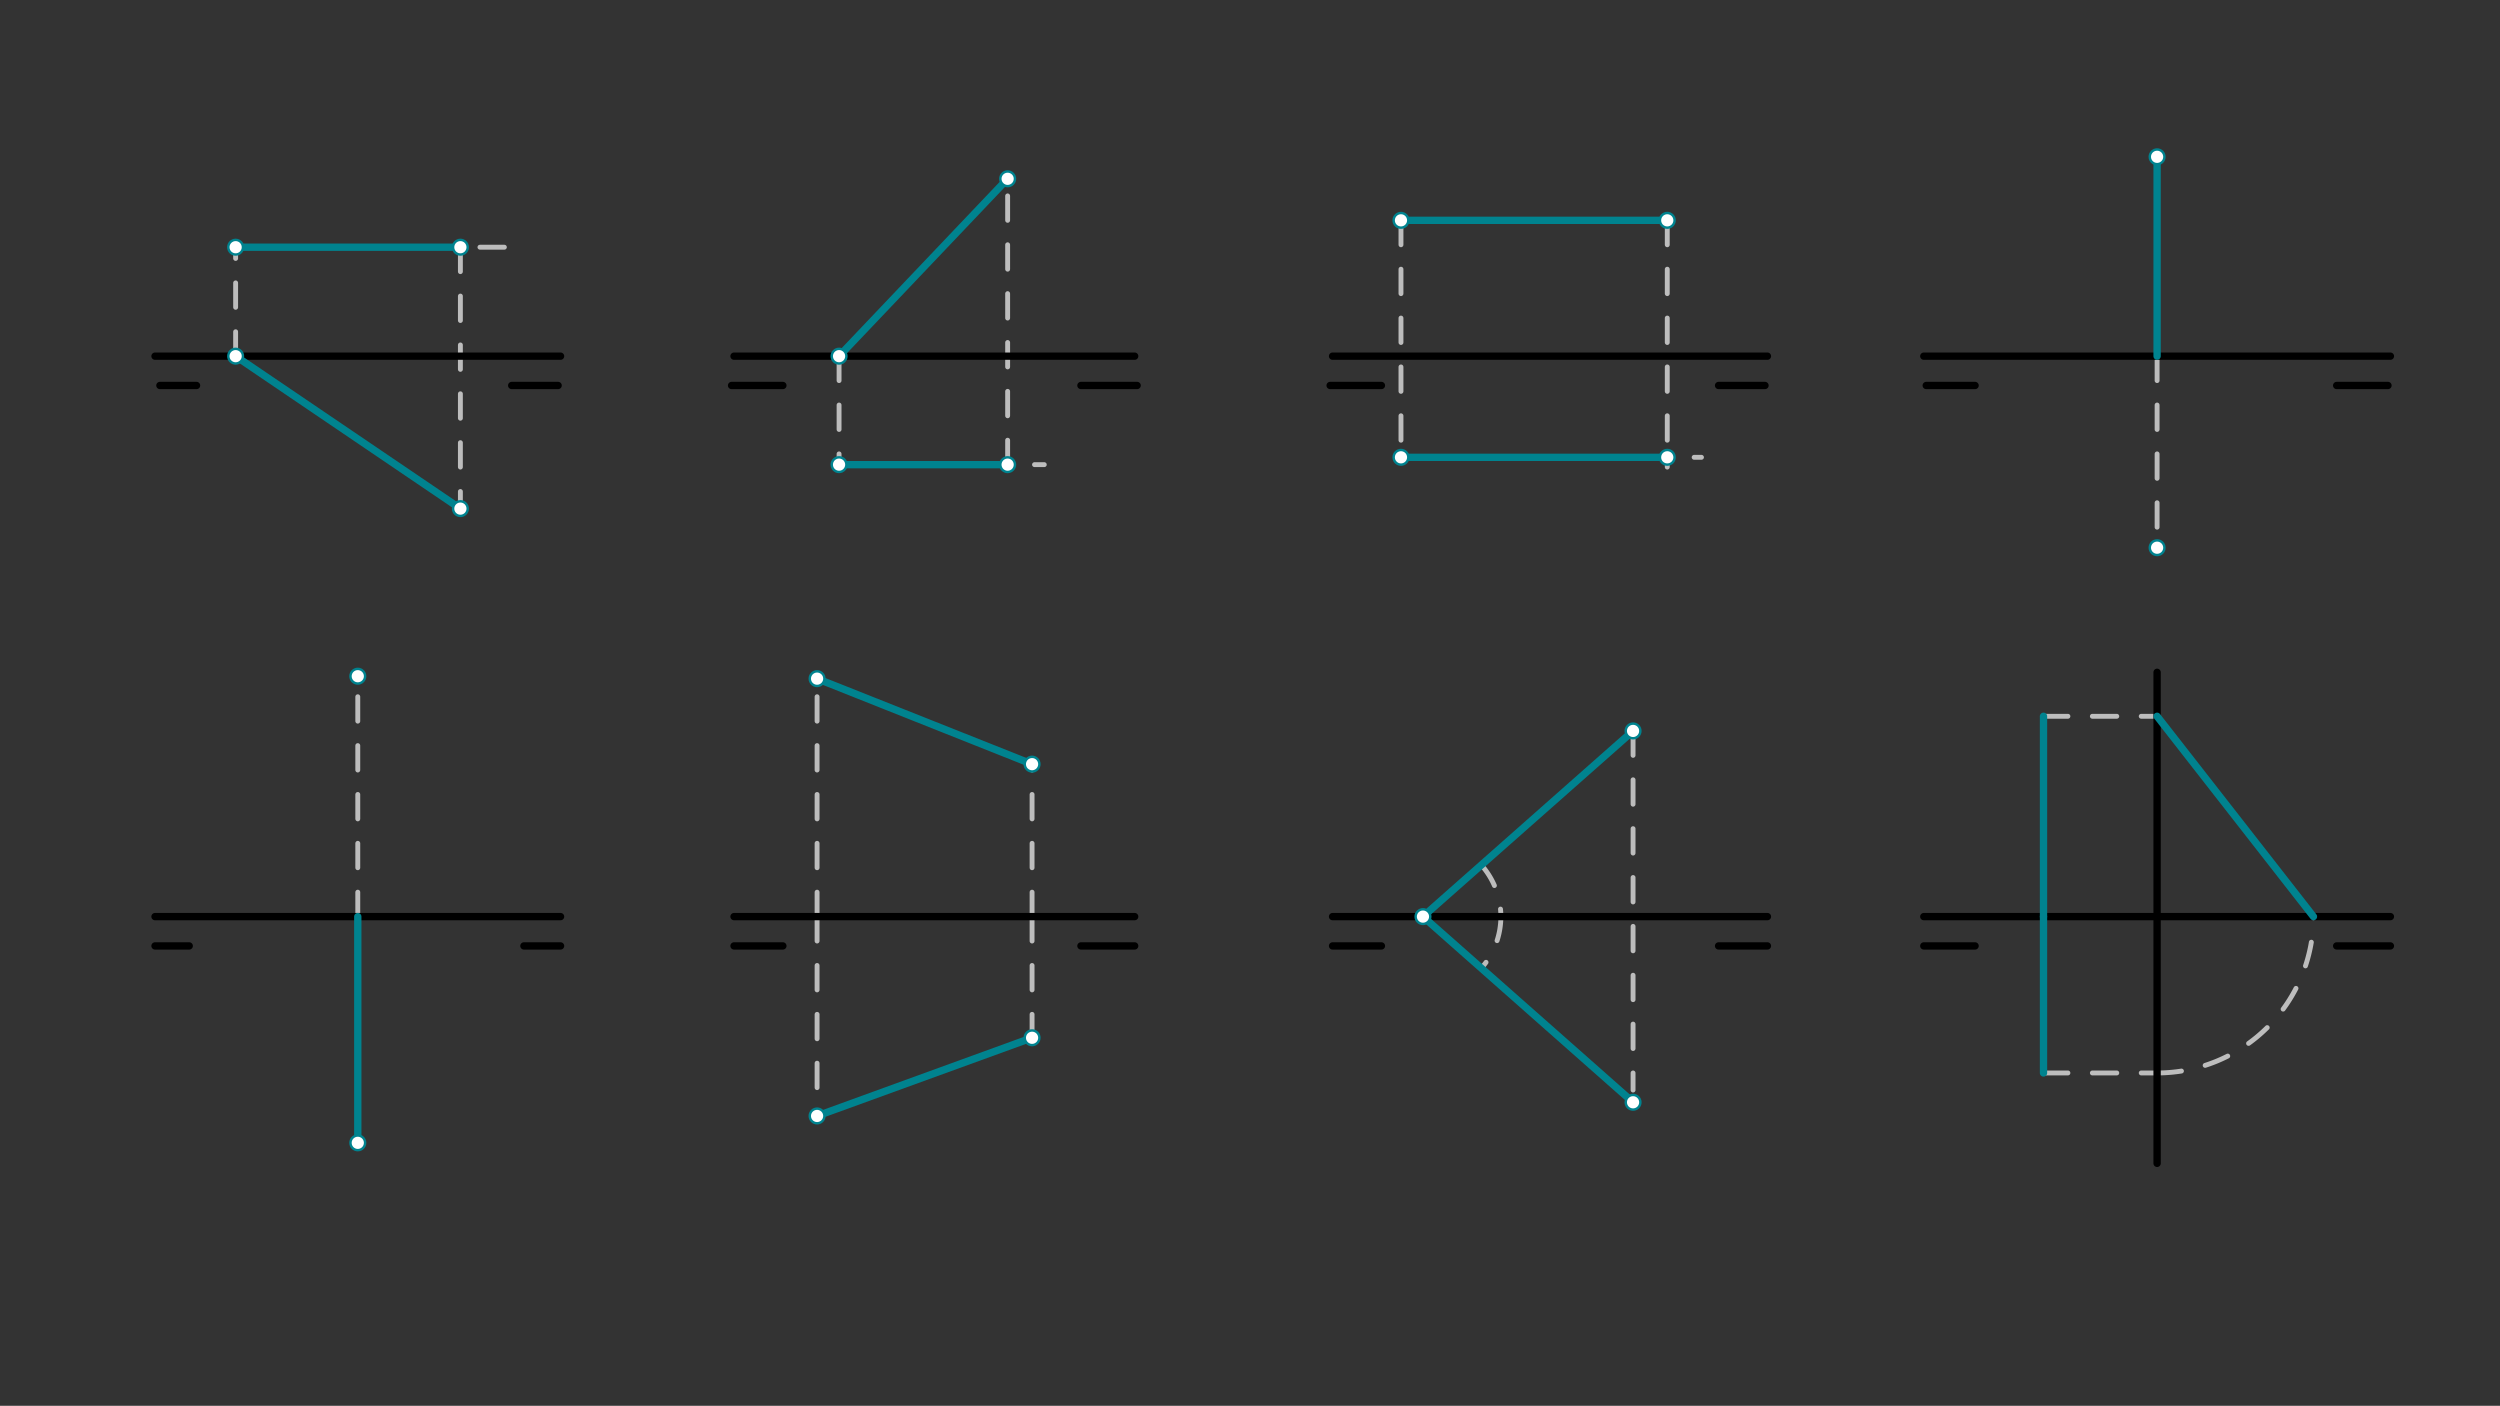 <svg xmlns="http://www.w3.org/2000/svg" class="svg--1it" height="100%" preserveAspectRatio="xMidYMid meet" viewBox="0 0 1023.307 575.433" width="100%"><rect x="0" y="0" width="1023.307" height="575.433" fill="#333333" stroke="none"/><defs><marker id="marker-arrow" markerHeight="16" markerUnits="userSpaceOnUse" markerWidth="24" orient="auto-start-reverse" refX="24" refY="4" viewBox="0 0 24 8"><path d="M 0 0 L 24 4 L 0 8 z" stroke="inherit"></path></marker></defs><g class="aux-layer--1FB"><g class="element--2qn"><line stroke="#BDBDBD" stroke-dasharray="10" stroke-linecap="round" stroke-width="2" x1="96.45" x2="96.45" y1="145.787" y2="101.188"></line></g><g class="element--2qn"><line stroke="#BDBDBD" stroke-dasharray="10" stroke-linecap="round" stroke-width="2" x1="96.45" x2="208.45" y1="101.188" y2="101.188"></line></g><g class="element--2qn"><line stroke="#BDBDBD" stroke-dasharray="10" stroke-linecap="round" stroke-width="2" x1="188.45" x2="188.45" y1="101.188" y2="208.188"></line></g><g class="element--2qn"><line stroke="#BDBDBD" stroke-dasharray="10" stroke-linecap="round" stroke-width="2" x1="96.45" x2="188.45" y1="145.787" y2="208.188"></line></g><g class="element--2qn"><line stroke="#BDBDBD" stroke-dasharray="10" stroke-linecap="round" stroke-width="2" x1="343.45" x2="343.45" y1="145.787" y2="190.188"></line></g><g class="element--2qn"><line stroke="#BDBDBD" stroke-dasharray="10" stroke-linecap="round" stroke-width="2" x1="343.45" x2="427.45" y1="190.188" y2="190.188"></line></g><g class="element--2qn"><line stroke="#BDBDBD" stroke-dasharray="10" stroke-linecap="round" stroke-width="2" x1="412.45" x2="412.45" y1="190.188" y2="73.188"></line></g><g class="element--2qn"><line stroke="#BDBDBD" stroke-dasharray="10" stroke-linecap="round" stroke-width="2" x1="343.45" x2="412.45" y1="145.787" y2="73.188"></line></g><g class="element--2qn"><line stroke="#BDBDBD" stroke-dasharray="10" stroke-linecap="round" stroke-width="2" x1="573.45" x2="682.45" y1="90.188" y2="90.188"></line></g><g class="element--2qn"><line stroke="#BDBDBD" stroke-dasharray="10" stroke-linecap="round" stroke-width="2" x1="573.45" x2="696.45" y1="187.188" y2="187.188"></line></g><g class="element--2qn"><line stroke="#BDBDBD" stroke-dasharray="10" stroke-linecap="round" stroke-width="2" x1="573.45" x2="573.45" y1="90.188" y2="187.188"></line></g><g class="element--2qn"><line stroke="#BDBDBD" stroke-dasharray="10" stroke-linecap="round" stroke-width="2" x1="682.45" x2="682.45" y1="90.188" y2="191.188"></line></g><g class="element--2qn"><line stroke="#BDBDBD" stroke-dasharray="10" stroke-linecap="round" stroke-width="2" x1="882.95" x2="882.95" y1="145.787" y2="64.188"></line></g><g class="element--2qn"><line stroke="#BDBDBD" stroke-dasharray="10" stroke-linecap="round" stroke-width="2" x1="882.95" x2="882.95" y1="145.787" y2="224.188"></line></g><g class="element--2qn"><line stroke="#BDBDBD" stroke-dasharray="10" stroke-linecap="round" stroke-width="2" x1="146.45" x2="146.45" y1="375.188" y2="276.787"></line></g><g class="element--2qn"><line stroke="#BDBDBD" stroke-dasharray="10" stroke-linecap="round" stroke-width="2" x1="146.45" x2="146.45" y1="375.188" y2="467.787"></line></g><g class="element--2qn"><line stroke="#BDBDBD" stroke-dasharray="10" stroke-linecap="round" stroke-width="2" x1="334.45" x2="334.45" y1="375.188" y2="456.787"></line></g><g class="element--2qn"><line stroke="#BDBDBD" stroke-dasharray="10" stroke-linecap="round" stroke-width="2" x1="422.45" x2="422.45" y1="375.188" y2="312.787"></line></g><g class="element--2qn"><line stroke="#BDBDBD" stroke-dasharray="10" stroke-linecap="round" stroke-width="2" x1="422.45" x2="422.45" y1="375.188" y2="424.787"></line></g><g class="element--2qn"><line stroke="#BDBDBD" stroke-dasharray="10" stroke-linecap="round" stroke-width="2" x1="334.45" x2="334.45" y1="375.188" y2="277.787"></line></g><g class="element--2qn"><line stroke="#BDBDBD" stroke-dasharray="10" stroke-linecap="round" stroke-width="2" x1="422.45" x2="334.45" y1="312.787" y2="277.787"></line></g><g class="element--2qn"><line stroke="#BDBDBD" stroke-dasharray="10" stroke-linecap="round" stroke-width="2" x1="334.45" x2="422.45" y1="456.787" y2="424.787"></line></g><g class="element--2qn"><line stroke="#BDBDBD" stroke-dasharray="10" stroke-linecap="round" stroke-width="2" x1="582.45" x2="668.45" y1="375.188" y2="299.188"></line></g><g class="element--2qn"><line stroke="#BDBDBD" stroke-dasharray="10" stroke-linecap="round" stroke-width="2" x1="668.45" x2="668.45" y1="299.188" y2="446.188"></line></g><g class="element--2qn"><line stroke="#BDBDBD" stroke-dasharray="10" stroke-linecap="round" stroke-width="2" x1="668.45" x2="582.45" y1="451.188" y2="375.188"></line></g><g class="element--2qn"><path d="M 606.346 354.07 A 31.89 31.89 0 0 1 614.34 375.188" fill="none" stroke="#BDBDBD" stroke-dasharray="10" stroke-linecap="round" stroke-width="2"></path></g><g class="element--2qn"><path d="M 614.34 375.188 A 31.89 31.89 0 0 1 606.346 396.305" fill="none" stroke="#BDBDBD" stroke-dasharray="10" stroke-linecap="round" stroke-width="2"></path></g><g class="element--2qn"><line stroke="#BDBDBD" stroke-dasharray="10" stroke-linecap="round" stroke-width="2" x1="836.45" x2="836.45" y1="375.188" y2="293.188"></line></g><g class="element--2qn"><line stroke="#BDBDBD" stroke-dasharray="10" stroke-linecap="round" stroke-width="2" x1="836.45" x2="836.45" y1="375.188" y2="439.188"></line></g><g class="element--2qn"><line stroke="#BDBDBD" stroke-dasharray="10" stroke-linecap="round" stroke-width="2" x1="836.45" x2="882.95" y1="293.188" y2="293.188"></line></g><g class="element--2qn"><line stroke="#BDBDBD" stroke-dasharray="10" stroke-linecap="round" stroke-width="2" x1="836.45" x2="882.95" y1="439.188" y2="439.188"></line></g><g class="element--2qn"><path d="M 882.95 439.188 A 64 64 0 0 0 946.95 375.188" fill="none" stroke="#BDBDBD" stroke-dasharray="10" stroke-linecap="round" stroke-width="2"></path></g><g class="element--2qn"><line stroke="#BDBDBD" stroke-dasharray="10" stroke-linecap="round" stroke-width="2" x1="946.95" x2="882.95" y1="375.188" y2="293.188"></line></g></g><g class="main-layer--3Vd"><g class="element--2qn"><line stroke="#000000" stroke-dasharray="none" stroke-linecap="round" stroke-width="3" x1="65.45" x2="80.45" y1="157.787" y2="157.787"></line></g><g class="element--2qn"><line stroke="#000000" stroke-dasharray="none" stroke-linecap="round" stroke-width="3" x1="300.45" x2="464.45" y1="145.787" y2="145.787"></line></g><g class="element--2qn"><line stroke="#000000" stroke-dasharray="none" stroke-linecap="round" stroke-width="3" x1="299.45" x2="320.45" y1="157.787" y2="157.787"></line></g><g class="element--2qn"><line stroke="#000000" stroke-dasharray="none" stroke-linecap="round" stroke-width="3" x1="442.45" x2="465.45" y1="157.787" y2="157.787"></line></g><g class="element--2qn"><line stroke="#000000" stroke-dasharray="none" stroke-linecap="round" stroke-width="3" x1="545.45" x2="723.45" y1="145.787" y2="145.787"></line></g><g class="element--2qn"><line stroke="#000000" stroke-dasharray="none" stroke-linecap="round" stroke-width="3" x1="544.45" x2="565.45" y1="157.787" y2="157.787"></line></g><g class="element--2qn"><line stroke="#000000" stroke-dasharray="none" stroke-linecap="round" stroke-width="3" x1="722.45" x2="703.45" y1="157.787" y2="157.787"></line></g><g class="element--2qn"><line stroke="#000000" stroke-dasharray="none" stroke-linecap="round" stroke-width="3" x1="228.45" x2="209.45" y1="157.787" y2="157.787"></line></g><g class="element--2qn"><line stroke="#000000" stroke-dasharray="none" stroke-linecap="round" stroke-width="3" x1="229.45" x2="63.45" y1="145.787" y2="145.787"></line></g><g class="element--2qn"><line stroke="#000000" stroke-dasharray="none" stroke-linecap="round" stroke-width="3" x1="978.45" x2="787.45" y1="145.787" y2="145.787"></line></g><g class="element--2qn"><line stroke="#000000" stroke-dasharray="none" stroke-linecap="round" stroke-width="3" x1="788.45" x2="808.45" y1="157.787" y2="157.787"></line></g><g class="element--2qn"><line stroke="#000000" stroke-dasharray="none" stroke-linecap="round" stroke-width="3" x1="977.45" x2="956.45" y1="157.787" y2="157.787"></line></g><g class="element--2qn"><line stroke="#000000" stroke-dasharray="none" stroke-linecap="round" stroke-width="3" x1="63.45" x2="229.45" y1="375.188" y2="375.188"></line></g><g class="element--2qn"><line stroke="#000000" stroke-dasharray="none" stroke-linecap="round" stroke-width="3" x1="63.45" x2="77.45" y1="387.188" y2="387.188"></line></g><g class="element--2qn"><line stroke="#000000" stroke-dasharray="none" stroke-linecap="round" stroke-width="3" x1="229.45" x2="214.45" y1="387.188" y2="387.188"></line></g><g class="element--2qn"><line stroke="#000000" stroke-dasharray="none" stroke-linecap="round" stroke-width="3" x1="300.45" x2="464.45" y1="375.188" y2="375.188"></line></g><g class="element--2qn"><line stroke="#000000" stroke-dasharray="none" stroke-linecap="round" stroke-width="3" x1="545.45" x2="723.45" y1="375.188" y2="375.188"></line></g><g class="element--2qn"><line stroke="#000000" stroke-dasharray="none" stroke-linecap="round" stroke-width="3" x1="787.45" x2="978.45" y1="375.188" y2="375.188"></line></g><g class="element--2qn"><line stroke="#000000" stroke-dasharray="none" stroke-linecap="round" stroke-width="3" x1="300.45" x2="320.45" y1="387.188" y2="387.188"></line></g><g class="element--2qn"><line stroke="#000000" stroke-dasharray="none" stroke-linecap="round" stroke-width="3" x1="442.45" x2="464.45" y1="387.188" y2="387.188"></line></g><g class="element--2qn"><line stroke="#000000" stroke-dasharray="none" stroke-linecap="round" stroke-width="3" x1="545.45" x2="565.45" y1="387.188" y2="387.188"></line></g><g class="element--2qn"><line stroke="#000000" stroke-dasharray="none" stroke-linecap="round" stroke-width="3" x1="703.45" x2="723.45" y1="387.188" y2="387.188"></line></g><g class="element--2qn"><line stroke="#000000" stroke-dasharray="none" stroke-linecap="round" stroke-width="3" x1="787.45" x2="808.45" y1="387.188" y2="387.188"></line></g><g class="element--2qn"><line stroke="#000000" stroke-dasharray="none" stroke-linecap="round" stroke-width="3" x1="978.45" x2="956.45" y1="387.188" y2="387.188"></line></g><g class="element--2qn"><line stroke="#00838F" stroke-dasharray="none" stroke-linecap="round" stroke-width="3" x1="96.45" x2="188.45" y1="101.188" y2="101.188"></line></g><g class="element--2qn"><line stroke="#00838F" stroke-dasharray="none" stroke-linecap="round" stroke-width="3" x1="96.45" x2="188.45" y1="145.787" y2="208.188"></line></g><g class="element--2qn"><line stroke="#00838F" stroke-dasharray="none" stroke-linecap="round" stroke-width="3" x1="343.45" x2="412.45" y1="145.787" y2="73.188"></line></g><g class="element--2qn"><line stroke="#00838F" stroke-dasharray="none" stroke-linecap="round" stroke-width="3" x1="343.45" x2="412.45" y1="190.188" y2="190.188"></line></g><g class="element--2qn"><line stroke="#00838F" stroke-dasharray="none" stroke-linecap="round" stroke-width="3" x1="573.45" x2="682.45" y1="187.188" y2="187.188"></line></g><g class="element--2qn"><line stroke="#00838F" stroke-dasharray="none" stroke-linecap="round" stroke-width="3" x1="573.45" x2="682.45" y1="90.188" y2="90.188"></line></g><g class="element--2qn"><line stroke="#00838F" stroke-dasharray="none" stroke-linecap="round" stroke-width="3" x1="882.95" x2="882.95" y1="145.787" y2="64.188"></line></g><g class="element--2qn"><line stroke="#00838F" stroke-dasharray="none" stroke-linecap="round" stroke-width="3" x1="146.45" x2="146.45" y1="375.188" y2="467.787"></line></g><g class="element--2qn"><line stroke="#00838F" stroke-dasharray="none" stroke-linecap="round" stroke-width="3" x1="334.45" x2="422.45" y1="277.787" y2="312.787"></line></g><g class="element--2qn"><line stroke="#00838F" stroke-dasharray="none" stroke-linecap="round" stroke-width="3" x1="334.45" x2="422.45" y1="456.787" y2="424.787"></line></g><g class="element--2qn"><line stroke="#00838F" stroke-dasharray="none" stroke-linecap="round" stroke-width="3" x1="582.45" x2="668.45" y1="375.188" y2="299.188"></line></g><g class="element--2qn"><line stroke="#00838F" stroke-dasharray="none" stroke-linecap="round" stroke-width="3" x1="582.45" x2="668.45" y1="375.188" y2="451.188"></line></g><g class="element--2qn"><line stroke="#000000" stroke-dasharray="none" stroke-linecap="round" stroke-width="3" x1="882.95" x2="882.95" y1="375.188" y2="275.188"></line></g><g class="element--2qn"><line stroke="#000000" stroke-dasharray="none" stroke-linecap="round" stroke-width="3" x1="882.95" x2="882.95" y1="375.188" y2="476.188"></line></g><g class="element--2qn"><line stroke="#00838F" stroke-dasharray="none" stroke-linecap="round" stroke-width="3" x1="836.45" x2="836.45" y1="293.188" y2="375.188"></line></g><g class="element--2qn"><line stroke="#00838F" stroke-dasharray="none" stroke-linecap="round" stroke-width="3" x1="836.45" x2="836.45" y1="375.188" y2="439.188"></line></g><g class="element--2qn"><line stroke="#00838F" stroke-dasharray="none" stroke-linecap="round" stroke-width="3" x1="882.95" x2="946.95" y1="293.188" y2="375.188"></line></g><g class="element--2qn"><circle cx="96.45" cy="101.188" r="3" stroke="#00838F" stroke-width="1" fill="#ffffff"></circle>}</g><g class="element--2qn"><circle cx="96.45" cy="145.787" r="3" stroke="#00838F" stroke-width="1" fill="#ffffff"></circle>}</g><g class="element--2qn"><circle cx="188.45" cy="101.188" r="3" stroke="#00838F" stroke-width="1" fill="#ffffff"></circle>}</g><g class="element--2qn"><circle cx="188.45" cy="208.188" r="3" stroke="#00838F" stroke-width="1" fill="#ffffff"></circle>}</g><g class="element--2qn"><circle cx="343.45" cy="145.787" r="3" stroke="#00838F" stroke-width="1" fill="#ffffff"></circle>}</g><g class="element--2qn"><circle cx="412.45" cy="73.188" r="3" stroke="#00838F" stroke-width="1" fill="#ffffff"></circle>}</g><g class="element--2qn"><circle cx="343.45" cy="190.188" r="3" stroke="#00838F" stroke-width="1" fill="#ffffff"></circle>}</g><g class="element--2qn"><circle cx="412.45" cy="190.188" r="3" stroke="#00838F" stroke-width="1" fill="#ffffff"></circle>}</g><g class="element--2qn"><circle cx="573.45" cy="90.188" r="3" stroke="#00838F" stroke-width="1" fill="#ffffff"></circle>}</g><g class="element--2qn"><circle cx="682.45" cy="90.188" r="3" stroke="#00838F" stroke-width="1" fill="#ffffff"></circle>}</g><g class="element--2qn"><circle cx="573.45" cy="187.188" r="3" stroke="#00838F" stroke-width="1" fill="#ffffff"></circle>}</g><g class="element--2qn"><circle cx="682.45" cy="187.188" r="3" stroke="#00838F" stroke-width="1" fill="#ffffff"></circle>}</g><g class="element--2qn"><circle cx="882.95" cy="64.188" r="3" stroke="#00838F" stroke-width="1" fill="#ffffff"></circle>}</g><g class="element--2qn"><circle cx="882.95" cy="224.188" r="3" stroke="#00838F" stroke-width="1" fill="#ffffff"></circle>}</g><g class="element--2qn"><circle cx="146.45" cy="467.787" r="3" stroke="#00838F" stroke-width="1" fill="#ffffff"></circle>}</g><g class="element--2qn"><circle cx="146.45" cy="276.787" r="3" stroke="#00838F" stroke-width="1" fill="#ffffff"></circle>}</g><g class="element--2qn"><circle cx="334.45" cy="277.787" r="3" stroke="#00838F" stroke-width="1" fill="#ffffff"></circle>}</g><g class="element--2qn"><circle cx="422.45" cy="312.787" r="3" stroke="#00838F" stroke-width="1" fill="#ffffff"></circle>}</g><g class="element--2qn"><circle cx="334.45" cy="456.787" r="3" stroke="#00838F" stroke-width="1" fill="#ffffff"></circle>}</g><g class="element--2qn"><circle cx="422.45" cy="424.787" r="3" stroke="#00838F" stroke-width="1" fill="#ffffff"></circle>}</g><g class="element--2qn"><circle cx="582.45" cy="375.188" r="3" stroke="#00838F" stroke-width="1" fill="#ffffff"></circle>}</g><g class="element--2qn"><circle cx="668.45" cy="299.188" r="3" stroke="#00838F" stroke-width="1" fill="#ffffff"></circle>}</g><g class="element--2qn"><circle cx="668.45" cy="451.188" r="3" stroke="#00838F" stroke-width="1" fill="#ffffff"></circle>}</g></g><g class="snaps-layer--2PT"></g><g class="temp-layer--rAP"></g></svg>